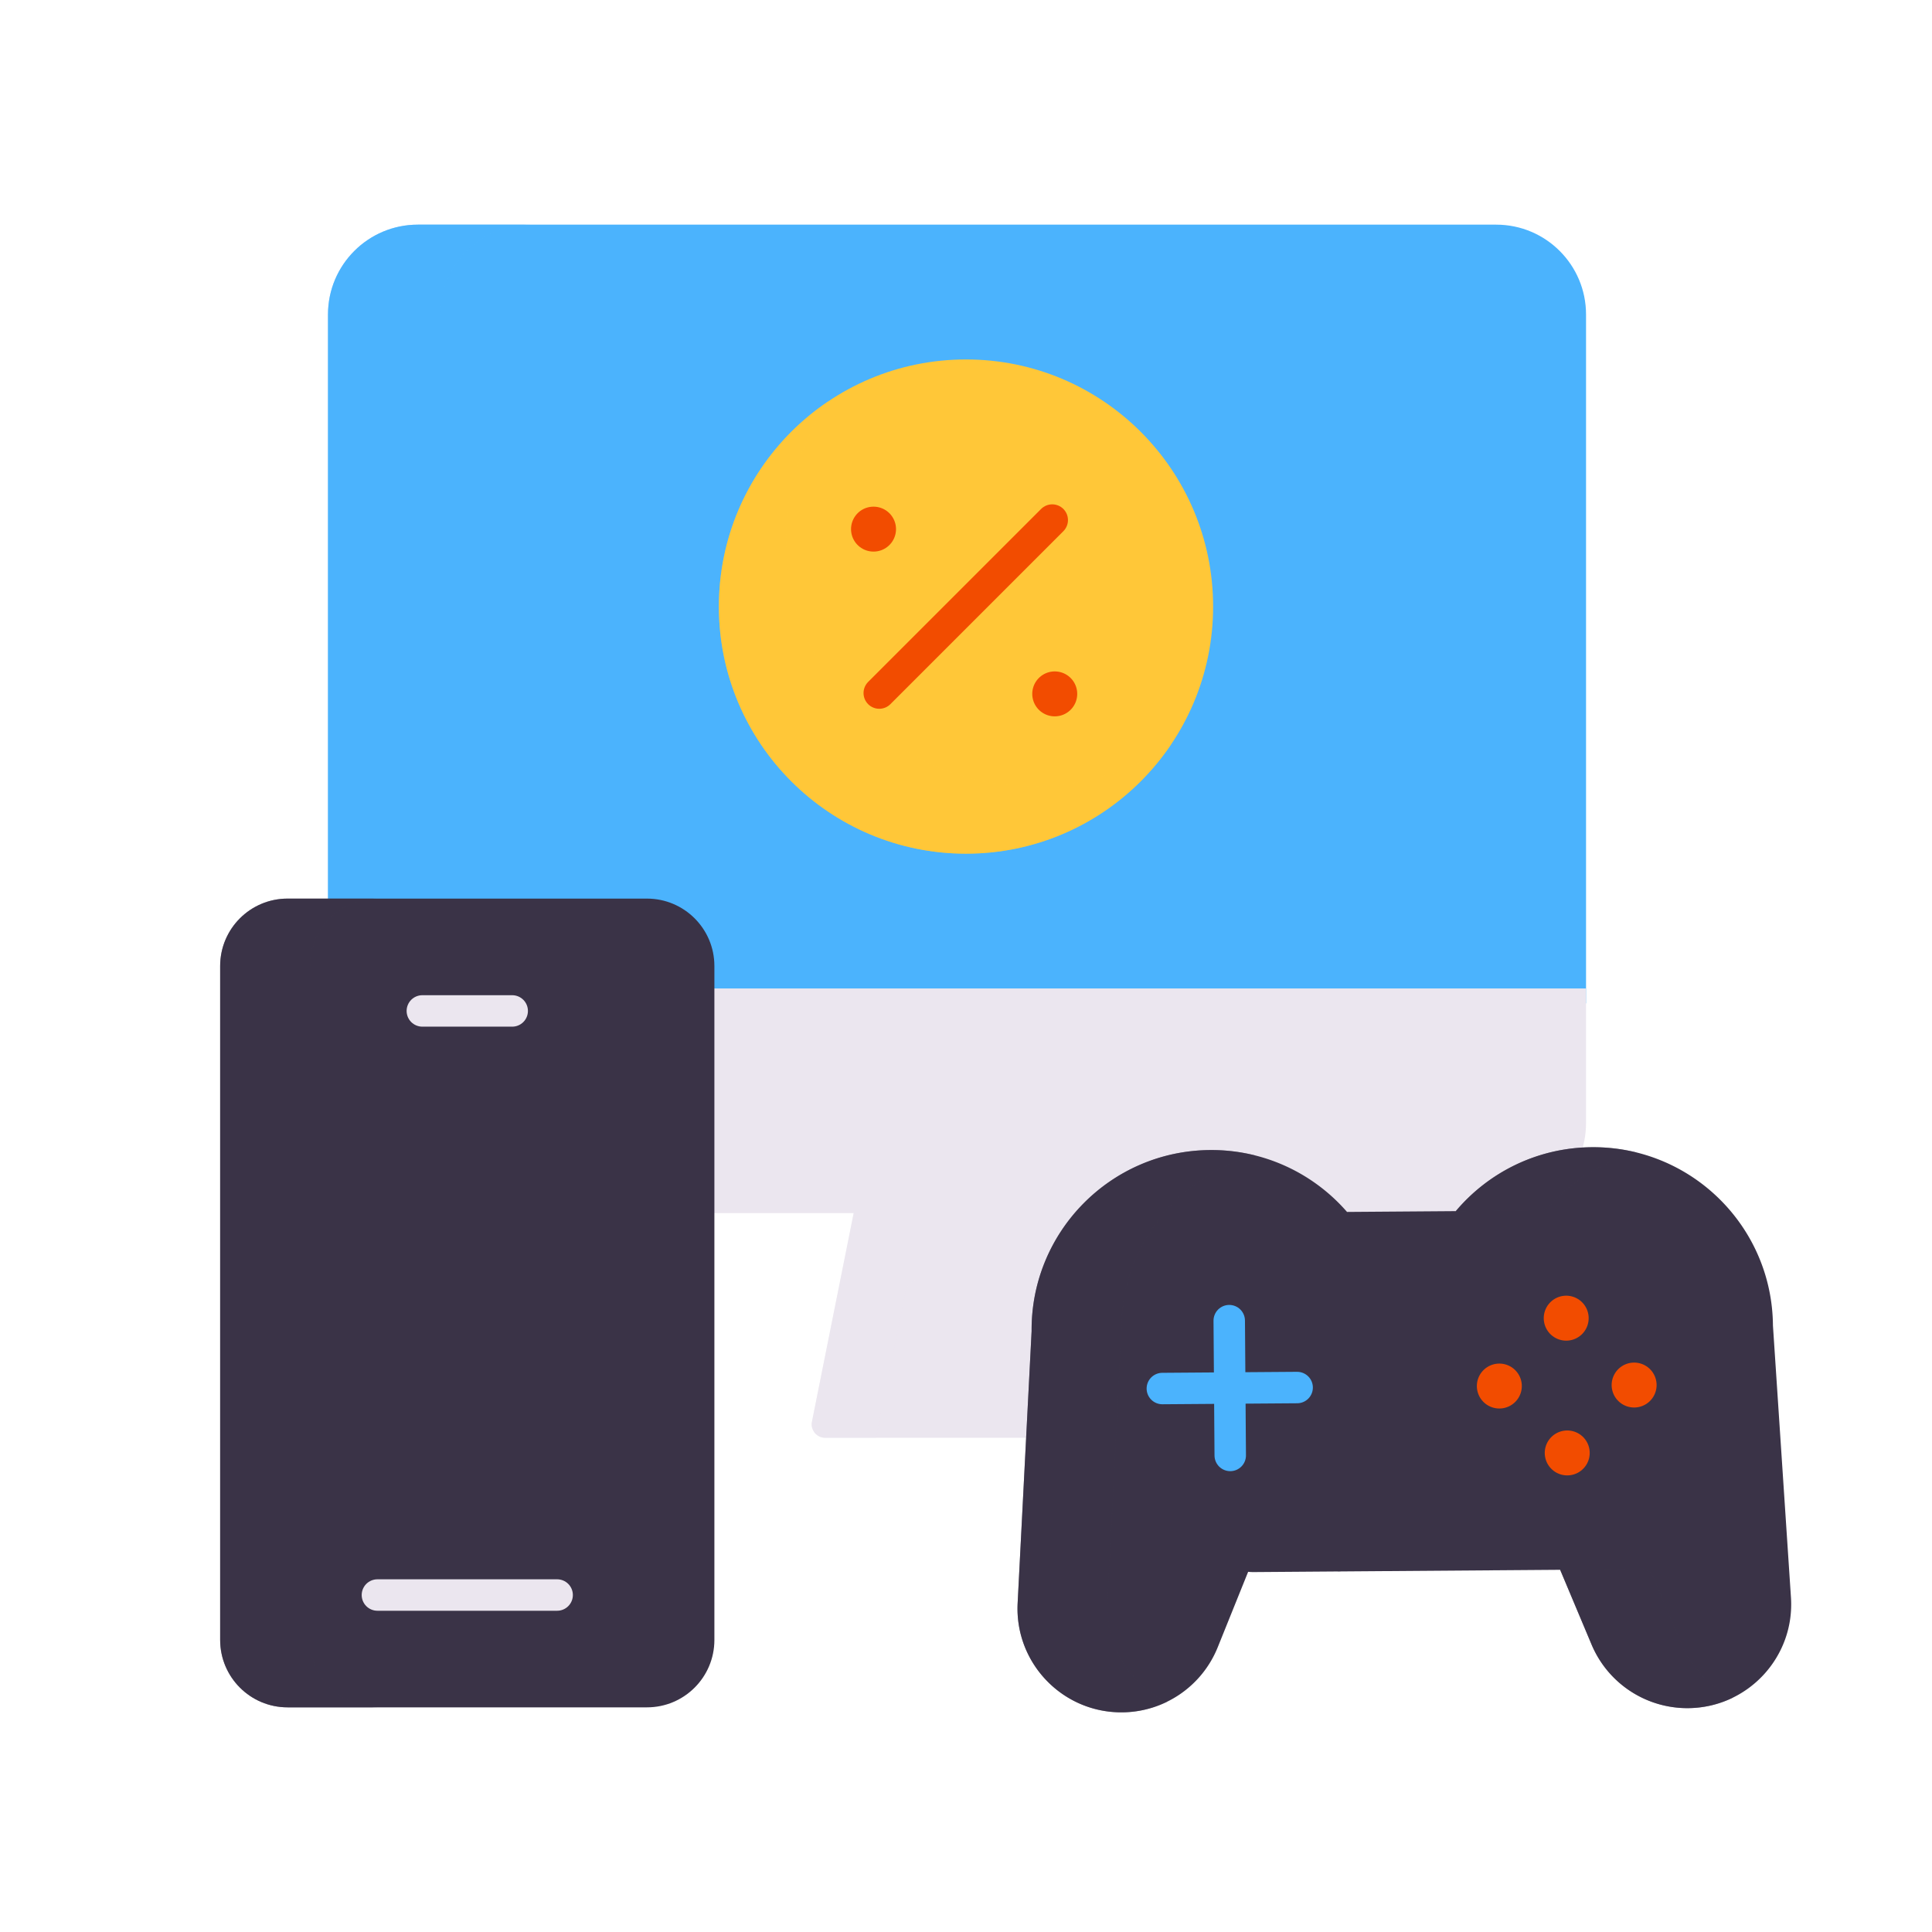 <svg xmlns="http://www.w3.org/2000/svg" width="430" height="430" style="width:100%;height:100%;transform:translate3d(0,0,0);content-visibility:visible" viewBox="0 0 430 430"><defs><clipPath id="g"><path d="M0 0h430v430H0z"/></clipPath><clipPath id="n"><path d="M0 0h430v430H0z"/></clipPath><clipPath id="m"><path d="M0 0h430v430H0z"/></clipPath><clipPath id="h"><path d="M0 0h430v430H0z"/></clipPath><clipPath id="i"><path d="M0 0h430v430H0z"/></clipPath><path id="b" style="display:none"/><path id="d" style="display:none"/><path id="e" style="display:none"/><path id="f" style="display:none"/><mask id="o" mask-type="alpha"><g filter="url(#a)"><path fill="#fff" d="M0 0h430v430H0z" opacity="0"/><use xmlns:ns1="http://www.w3.org/1999/xlink" ns1:href="#b"/></g></mask><mask id="l" mask-type="alpha"><g filter="url(#c)"><path fill="#fff" d="M0 0h430v430H0z" opacity="0"/><use xmlns:ns2="http://www.w3.org/1999/xlink" ns2:href="#d"/></g></mask><mask id="k" mask-type="alpha"><use xmlns:ns3="http://www.w3.org/1999/xlink" ns3:href="#e"/></mask><mask id="j" mask-type="alpha"><use xmlns:ns4="http://www.w3.org/1999/xlink" ns4:href="#f"/></mask><filter id="a" width="100%" height="100%" x="0%" y="0%" filterUnits="objectBoundingBox"><feComponentTransfer in="SourceGraphic"><feFuncA tableValues="1.0 0.0" type="table"/></feComponentTransfer></filter><filter id="c" width="100%" height="100%" x="0%" y="0%" filterUnits="objectBoundingBox"><feComponentTransfer in="SourceGraphic"><feFuncA tableValues="1.0 0.0" type="table"/></feComponentTransfer></filter></defs><g clip-path="url(#g)"><g clip-path="url(#h)" style="display:none"><g clip-path="url(#i)" style="display:none"><g style="display:none"><path class="secondary"/><path class="secondary" style="mix-blend-mode:multiply"/><path class="quinary"/><path class="quinary" style="mix-blend-mode:multiply"/><path class="secondary"/><path class="secondary" style="mix-blend-mode:multiply"/></g><path fill="none" class="secondary" style="mix-blend-mode:multiply;display:none"/><g fill="none" mask="url(#j)" style="display:none"><path class="quaternary"/><path class="quaternary"/><path class="quaternary"/><path class="quaternary"/><path class="quaternary"/></g><g fill="none" mask="url(#k)" style="display:none"><path class="primary"/><path class="primary"/><path class="primary"/><path class="primary"/><path class="primary"/><path class="primary"/></g><g style="display:none"><path class="senary"/><path class="senary" style="mix-blend-mode:multiply"/></g><g fill="none" style="display:none"><path class="tertiary"/><path class="tertiary"/><path class="tertiary"/></g><g style="display:none"><path class="senary"/><path class="senary" style="mix-blend-mode:multiply"/></g><g fill="none" style="display:none"><path class="tertiary"/><path class="tertiary"/><path class="tertiary"/></g><g fill="none" style="display:none"><path class="quaternary"/><path class="quaternary"/><path class="quaternary"/><path class="quaternary"/><path class="quaternary"/></g><g fill="none" style="display:none"><path class="primary"/><path class="primary"/><path class="primary"/><path class="primary"/><path class="primary"/><path class="primary"/></g></g><g style="display:none"><path class="primary"/><path class="primary" style="mix-blend-mode:multiply"/></g><g fill="none" style="display:none"><path class="secondary"/><path class="secondary"/></g><g style="display:none"><path class="primary"/><path class="primary" style="mix-blend-mode:multiply"/><path fill="none" class="quinary"/><path fill="none" class="tertiary"/></g><g style="display:none"><path class="primary"/><path class="primary" style="mix-blend-mode:multiply"/></g><g fill="none" style="display:none"><path class="secondary"/><path class="secondary"/></g><path class="primary" style="display:none"/><g mask="url(#l)" style="mix-blend-mode:multiply;display:none"><path class="primary"/></g><g fill="none" style="display:none"><path class="quinary"/><path class="tertiary"/></g></g><g clip-path="url(#m)" style="display:block"><g style="display:block"><path fill="#EBE6EF" d="M190 262.576V270l-9.282 46.412a3 3 0 0 0 2.941 3.588h62.682a3 3 0 0 0 2.941-3.588L240 270v-7.424z" class="secondary"/><g opacity=".5" style="mix-blend-mode:multiply"><path fill="#EBE6EF" d="m240 270 3 15h-38.541a3 3 0 0 0-2.942 2.412L195 320h-11.341a3 3 0 0 1-2.942-3.588L190 270z" class="secondary" opacity="1"/></g><path fill="#4BB3FD" d="M93 50h240c11.046 0 20 8.954 20 20v153.31H73V70c0-11.046 8.954-20 20-20" class="quinary"/><g opacity=".5" style="mix-blend-mode:multiply"><path fill="#4BB3FD" d="M118 50H93c-11.046 0-20 8.954-20 20v153.31h25V70c0-11.046 8.954-20 20-20" class="quinary" opacity="1"/></g><path fill="#EBE6EF" d="M353 250v-30H73v30c0 11.046 8.954 20 20 20h240c11.046 0 20-8.954 20-20" class="secondary"/><g opacity=".5" style="mix-blend-mode:multiply"><path fill="#EBE6EF" d="M118 270H93c-11.046 0-20-8.954-20-20v-30h25v30c0 11.046 8.954 20 20 20" class="secondary" opacity="1"/></g></g><path fill="none" stroke="#EBE6EF" stroke-linecap="round" stroke-width="12" d="M.005 0h-.01" class="secondary" style="mix-blend-mode:multiply;display:block" transform="translate(215.005 242)"/><g style="display:block"><path fill="#FFC738" d="M215 190c-30.376 0-55-24.624-55-55s24.624-55 55-55 55 24.624 55 55-24.624 55-55 55" class="senary"/><g opacity=".5" style="mix-blend-mode:multiply"><path fill="#FFC738" d="M175 119.998c0 30.376 24.624 55 55 55 11.354 0 21.905-3.44 30.666-9.336C250.79 180.342 234.023 190 215 190c-30.376 0-55-24.624-55-55 0-19.021 9.656-35.788 24.333-45.664-5.894 8.761-9.333 19.31-9.333 30.662" class="senary" opacity="1"/></g></g><g fill="none" stroke="#F24C00" stroke-linecap="round" stroke-linejoin="round" style="display:block"><path stroke-width="10" d="M194.423 117.766h-.01m40.342 36.669h-.01" class="tertiary"/><path stroke-width="7" d="m195.695 154.25 38.5-38.5" class="tertiary"/></g><g style="display:block"><path fill="#3A3347" d="M64 200c-8.284 0-15 6.716-15 15v150c0 8.284 6.716 15 15 15h80c8.284 0 15-6.716 15-15V215c0-8.284-6.716-15-15-15z" class="primary"/><g opacity=".5" style="mix-blend-mode:multiply"><path fill="#3A3347" d="M49 215c0-8.284 6.716-15 15-15h20c-8.284 0-15 6.716-15 15v150c0 8.284 6.716 15 15 15H64c-8.284 0-15-6.716-15-15z" class="primary" opacity="1"/></g></g><path fill="none" stroke="#EBE6EF" stroke-linecap="round" stroke-linejoin="round" stroke-width="7" d="M84 355h40M94 225h20" class="secondary" style="display:block"/><g style="display:block"><path fill="#3A3347" d="m299.808 269.737 24.203-.18c7.272-8.623 18.129-14.134 30.293-14.225 22.09-.163 40.132 17.612 40.296 39.703l4.009 60.496c.88 13.272-9.595 24.547-22.896 24.646a23.12 23.12 0 0 1-21.483-14.157l-6.993-16.633-68.233.507a10 10 0 0 1-1.207-.063l-6.774 16.806a23.12 23.12 0 0 1-21.27 14.474c-13.302.1-23.942-11.02-23.26-24.304l3.111-60.548c-.163-22.09 17.612-40.132 39.703-40.296 12.164-.09 23.101 5.26 30.5 13.774" class="primary"/><g opacity=".5" style="mix-blend-mode:multiply"><path fill="#3A3347" d="M246.493 356.659c-.498 9.696 5.035 18.24 13.234 22.107a23.1 23.1 0 0 1-9.975 2.345c-13.301.1-23.941-11.02-23.259-24.304l3.111-60.548c-.163-22.09 17.612-40.132 39.703-40.296a40 40 0 0 1 10.009 1.186c-17.219 4.568-29.85 20.324-29.712 38.961zm51.304-6.977q.593.067 1.206.063l-1.236.01zm76.433 16.19a23.1 23.1 0 0 0 11.473 11.96 23 23 0 0 1-9.99 2.345 23.12 23.12 0 0 1-21.483-14.157l-6.993-16.633 17.99-.133a3 3 0 0 1 2.788 1.837zm-31.602-96.453-18.618.139c7.272-8.624 18.13-14.135 30.294-14.226a40 40 0 0 1 10.01 1.186 40 40 0 0 0-19.396 11.851 3.13 3.13 0 0 1-2.29 1.05" class="primary" opacity="1"/></g><path fill="none" stroke="#4BB3FD" stroke-linecap="round" stroke-width="7" d="m258.7 309.043 15-.111m15-.111-15 .11m.11 15-.11-15m0 0-.112-14.999" class="quinary"/><path fill="none" stroke="#F24C00" stroke-linecap="round" stroke-width="10" d="M348.586 293.386v-.01m.223 30 .01-.001m14.878-15.11h.01m-30.01.222h.01" class="tertiary"/></g></g><g clip-path="url(#n)" style="display:none"><g style="display:none"><path class="secondary"/><path class="secondary" style="mix-blend-mode:multiply"/><path class="quinary"/><path class="quinary" style="mix-blend-mode:multiply"/><path class="secondary"/><path class="secondary" style="mix-blend-mode:multiply"/></g><path fill="none" class="secondary" style="mix-blend-mode:multiply;display:none"/><g style="display:none"><path class="senary"/><path class="senary" style="mix-blend-mode:multiply"/></g><g fill="none" style="display:none"><path class="tertiary"/><path class="tertiary"/><path class="tertiary"/></g><g style="display:none"><path class="primary"/><path class="primary" style="mix-blend-mode:multiply"/></g><g fill="none" style="display:none"><path class="secondary"/><path class="secondary"/></g><path class="primary" style="display:none"/><g mask="url(#o)" style="mix-blend-mode:multiply;display:none"><path class="primary"/></g><g fill="none" style="display:none"><path class="quinary"/><path class="tertiary"/></g></g></g></svg>